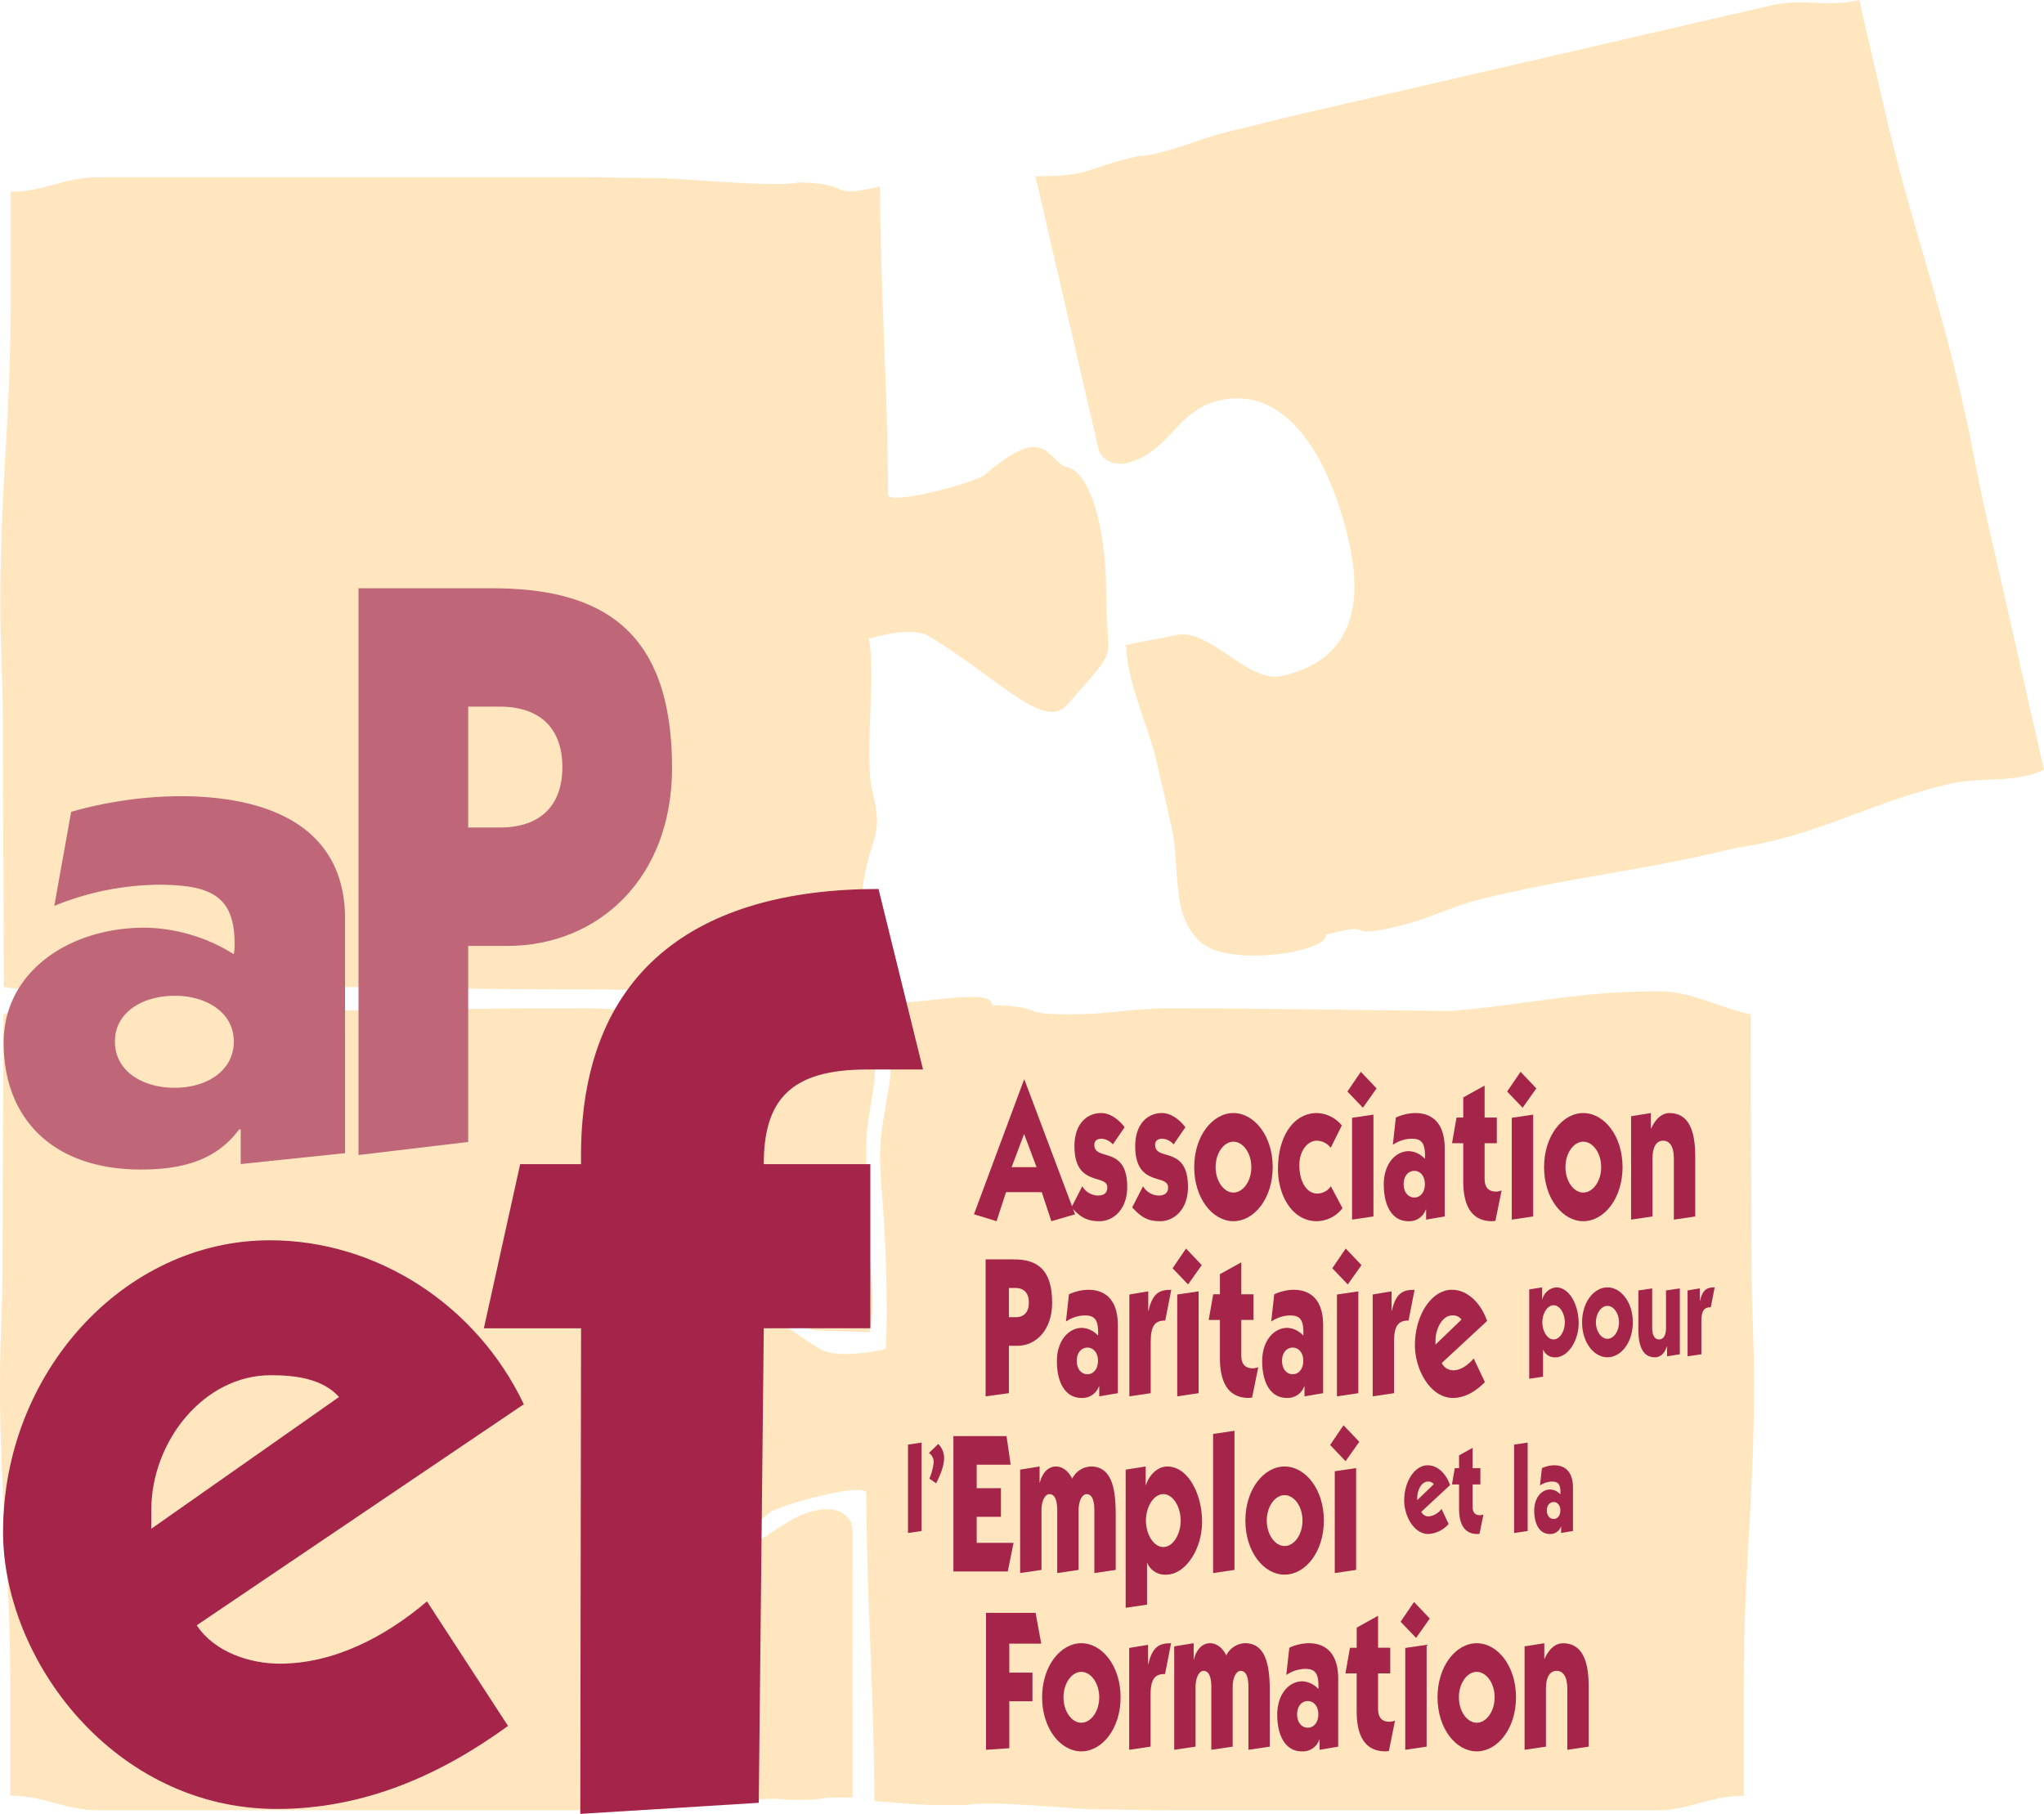 <svg id="Calque_1" data-name="Calque 1" xmlns="http://www.w3.org/2000/svg" width="184.6mm" height="163.84mm" viewBox="0 0 523.276 464.43">
  <defs>
    <style>
      .cls-1 {
        fill: #ffe6be;
      }

      .cls-2, .cls-3 {
        fill: #a4244a;
      }

      .cls-3, .cls-4 {
        fill-rule: evenodd;
      }

      .cls-4 {
        fill: #bf6678;
      }
    </style>
  </defs>
  <g>
    <path class="cls-1" d="M35.876,447.578c0,24.518-.219,38.528-.219,63.046,0,12.916-.657,18.906-.657,31.822,0,29.553,2.627,46.987,2.627,76.539v28.678c8.975,0,13.573,3.721,22.548,3.721H183.86c7.224,0,12.217-.24,19.44-.24,5.911,0,27.3-3.712,33.207-2.4,14.229,0,4.325-.8,16.764-.6,0-26.926-.016-41.636-.016-68.563,0-3.064-3.065-5.254-6.13-5.254-11.164,0-15.543,10.289-26.707,10.289-19.045,0-24.3-23.205-24.3-42.25,0-17.951,6.471-30.113,24.422-30.113,8.976,0,15.2,16.322,24.176,16.322,5.035,0,15.34.79,12.932.133,1.971-8.318-.876-21.656-.876-30.193V481.183c0-10.727,5.7-22.5-.875-30.979-6.039-7.789-14.7-8.756-14.7-4.378-14.668.439-16.616,1.752-31.283,1.752-9.852,0-15.325-1.533-25.175-1.533-28.24,0-44,.438-72.241.657-20.578-1.752-32.4-5.035-53.2-5.035-8.318,0-15.323,4.159-23.423,5.911Z" transform="translate(-35 -187.89)"/>
    <path class="cls-1" d="M483.176,447.61c0,24.518.218,38.529.218,63.046,0,12.916.657,18.906.657,31.822,0,29.553-2.627,46.986-2.627,76.539v28.677c-8.975,0-13.572,3.721-22.548,3.721H335.192c-7.223,0-12.216-.239-19.44-.239-5.911,0-27.346-2.437-33.256-1.123-14.229,0-9.664,0-23.67-1.008,0-26.926-2.025-51.921-2.025-78.847,0-3.064-22.589,3.082-24.9,5.1-15.993,13.968-15.993,2.9-20.951,1.886-5.307-1.083-10.022-13.848-10.022-32.893,0-17.951,3.149-17.794,13.883-26.934,6.834-5.819,12.026,4.97,30.044,15.9,4.306,2.611,14.493.657,16.9,0,.7-12.027-.188-30.357-.908-38.864-1.18-13.948-.372-15.742,1.772-28.593,2.635-15.8-10.327-21.112.4-21.112,10.022,0,25.98-3.82,25.98.559,14.667.438,5.472,2.366,20.14,2.366,9.85,0,15.323-1.532,25.173-1.532,28.24,0,44,.438,72.241.656,20.578-1.751,32.4-5.035,53.195-5.035,8.318,0,15.323,4.159,23.424,5.911Z" transform="translate(-35 -187.89)"/>
    <path class="cls-1" d="M35.964,440.561c0-24.518-.219-42.02-.219-66.538,0-12.916-.657-18.907-.657-31.822,0-29.554,2.627-46.986,2.627-76.539V236.984c8.976,0,13.573-3.721,22.548-3.721H183.948c7.224,0,12.217.24,19.441.24,5.91,0,30.064,2.432,35.974,1.118,14.23,0,7.16,4.3,20.952,1.013,0,26.926,2.025,51.92,2.025,78.846,0,3.065,22.589-3.082,24.9-5.1,15.993-13.967,15.993-2.9,20.951-1.885,5.306,1.083,10.022,13.848,10.022,32.893,0,17.951,3.946,12.048-10.022,27.935-5.926,6.741-17.27-6.572-35.289-17.5-4.3-2.611-13.109-.055-15.517.6,1.97,8.318-1.2,30.59.908,38.864,3.038,11.942-.319,11.343-2.241,23.388-1.621,10.155,6.022,22.874.32,25.918-8.841,4.719-20.951-.559-19.452,1.844-14.667-.437-7.014,0-21.681,0-9.851,0-20.561-.213-30.412-.213-28.24,0-37.017-.438-65.257-.657-20.578,1.751-39.383-2.822-60.179-2.822-8.319,0-15.324,4.57-23.424,2.819Z" transform="translate(-35 -187.89)"/>
    <path class="cls-1" d="M558.276,385c-5.515-23.889-9.043-40.141-14.557-64.031-2.906-12.584-3.614-18.57-6.519-31.154-6.648-28.8-13.129-45.191-19.777-73.986-2.511-10.878-3.94-17.064-6.451-27.942-8.745,2.019-14.062-.574-22.807,1.446L367.65,217.158c-7.038,1.625-11.848,2.983-18.887,4.607-5.759,1.33-16.431,6.04-22.486,6.09-13.864,3.2-12.027,5.248-26.2,5.151,6.057,26.236,10.057,43.489,16.113,69.725.691,2.986,4.168,4.43,7.155,3.74,10.879-2.511,12.83-13.521,23.708-16.033,18.557-4.284,28.9,17.144,33.18,35.7,4.039,17.491.469,30.8-17.021,34.836-8.746,2.019-18.483-12.485-27.229-10.466-4.906,1.133-15.125,2.681-12.63,2.779-.049,8.549,5.724,20.9,7.645,29.223,1.822,7.892,2.076,8.995,3.9,16.887,2.413,10.452-.489,23.2,7.822,29.988,7.636,6.231,32.633,2.1,31.647-2.162,14.194-3.726,3.627,1.276,17.918-2.023,9.6-2.216,13.858-5.293,23.456-7.509,27.516-6.353,36.56-6.2,64.026-12.768,20.444-2.922,34.139-11.674,54.4-16.351,8.105-1.872,16.613-.041,24.111-3.57Z" transform="translate(-35 -187.89)"/>
    <polygon class="cls-2" points="258.386 420.837 266.556 420.837 265.118 412.955 252.426 412.955 252.426 448.021 258.386 447.616 258.386 435.591 264.311 435.591 264.311 428.265 258.386 428.265 258.386 420.837 258.386 420.837"/>
    <path class="cls-3" d="M311.816,636.314c5.329,0,10.063-5.81,10.063-13.843s-4.734-13.845-10.063-13.845c-5.295,0-10.027,5.81-10.027,13.845s4.732,13.843,10.027,13.843Zm-4.558-13.843c0-3.639,2.138-6.519,4.558-6.519,2.454,0,4.593,2.88,4.593,6.519s-2.139,6.517-4.593,6.517c-2.42,0-4.558-2.88-4.558-6.517Z" transform="translate(-35 -187.89)"/>
    <path class="cls-2" d="M324.074,635.91l5.47-.809V621.914c0-3.891.981-5.457,3.717-5.406l1.542-7.882c-2.98,0-4.768.808-5.82,5.355h-.07V609.03l-4.839.809V635.91Z" transform="translate(-35 -187.89)"/>
    <path class="cls-2" d="M335.6,635.91l5.469-.809V619.843c0-2.527.982-4.144,2.034-4.144,1.4,0,2,1.617,2,4.144V635.91l5.469-.809V619.843c0-2.527.982-4.144,2.033-4.144,1.227,0,2,1.213,2,4.144V635.91l5.469-.809V620.9c0-6.265-.876-12.278-6.345-12.278a5.588,5.588,0,0,0-4.8,3.133c-.946-1.971-2.489-3.133-4.172-3.133-1.964,0-3.507,1.667-4.1,4.143h-.07v-4.143l-4.978.808V635.91Z" transform="translate(-35 -187.89)"/>
    <path class="cls-3" d="M367.069,626.815c0-2.122,1.227-3.384,2.735-3.384,1.472,0,2.7,1.262,2.7,3.384,0,2.173-1.228,3.437-2.7,3.437-1.508,0-2.735-1.264-2.735-3.437ZM364.3,616.761a8.841,8.841,0,0,1,4.732-1.567c2.35,0,3.507.758,3.507,4.346a5.86,5.86,0,0,1-.035.808,5.962,5.962,0,0,0-4.068-1.97c-3.47,0-6.451,3.284-6.451,8.539,0,5.558,2.209,9.4,6.277,9.4a4.484,4.484,0,0,0,4.487-2.98h.07v2.576l4.769-.809v-17.38c0-6.417-3.086-9.1-7.573-9.1a12.187,12.187,0,0,0-4.944,1.162l-.771,6.973Z" transform="translate(-35 -187.89)"/>
    <path class="cls-2" d="M382.32,616.356v9.7c0,6.921,2.559,10.256,7.4,10.256a4.483,4.483,0,0,0,.842-.1l1.577-7.781a3.625,3.625,0,0,1-1.438.3c-1.543,0-2.91-.707-2.91-3.284v-9.1h3.121v-6.568h-3.121V601.6l-5.469,3.033v5.153H380.6l-1.158,6.568Z" transform="translate(-35 -187.89)"/>
    <path class="cls-3" d="M400.224,609.03l-5.47.809V635.91l5.47-.809V609.03ZM397,598.065l-3.437,5.053,3.962,4.144,3.507-4.953L397,598.065Z" transform="translate(-35 -187.89)"/>
    <path class="cls-3" d="M413.044,636.314c5.329,0,10.062-5.81,10.062-13.843s-4.733-13.845-10.062-13.845c-5.294,0-10.027,5.81-10.027,13.845s4.733,13.843,10.027,13.843Zm-4.559-13.843c0-3.639,2.139-6.519,4.559-6.519,2.454,0,4.593,2.88,4.593,6.519s-2.139,6.517-4.593,6.517c-2.42,0-4.559-2.88-4.559-6.517Z" transform="translate(-35 -187.89)"/>
    <path class="cls-2" d="M430.351,608.626l-5.049.808V635.91l5.469-.809V620.2c0-3.031,1.087-4.5,2.735-4.5s2.735,1.466,2.735,4.5V635.91l5.47-.809v-15.46c0-6.468-1.649-11.015-6.592-11.015-1.508,0-3.3.909-4.7,3.941h-.07v-3.941Z" transform="translate(-35 -187.89)"/>
    <polygon class="cls-2" points="232.456 369.88 232.456 392.513 235.932 391.999 235.932 369.366 232.456 369.88 232.456 369.88"/>
    <path class="cls-2" d="M272.818,559.921a2.732,2.732,0,0,1,1.2,2.471,14.206,14.206,0,0,1-1.091,4.078l1.738,1.219c.868-1.862,2.026-4.173,2.026-6.516a4.992,4.992,0,0,0-1.492-3.564l-2.383,2.312Z" transform="translate(-35 -187.89)"/>
    <polygon class="cls-2" points="257.998 402.367 259.471 395.041 250.04 395.041 250.04 388.371 256.246 388.371 256.246 381.045 250.04 381.045 250.04 375.032 258.735 375.032 257.684 367.706 244.08 367.706 244.08 402.367 257.998 402.367 257.998 402.367"/>
    <path class="cls-2" d="M296.153,590.661l5.47-.809V574.594c0-2.527.981-4.144,2.033-4.144,1.4,0,2,1.617,2,4.144v16.067l5.47-.809V574.594c0-2.527.982-4.144,2.034-4.144,1.227,0,2,1.213,2,4.144v16.067l5.47-.809v-14.2c0-6.264-.877-12.277-6.346-12.277a5.588,5.588,0,0,0-4.8,3.133c-.948-1.971-2.49-3.133-4.172-3.133-1.964,0-3.507,1.667-4.1,4.142h-.07v-4.142l-4.979.808v26.476Z" transform="translate(-35 -187.89)"/>
    <path class="cls-3" d="M328.642,588.085h.07a4.914,4.914,0,0,0,4.838,2.98c4.909,0,9.186-6.467,9.186-13.541,0-7.174-3.646-14.147-8.9-14.147-2.244,0-4.488,1.818-5.47,4.749h-.07v-4.749l-5.119.808v35.369l5.47-.808V588.085Zm-.281-10.864c0-3.385,1.894-6.771,4.453-6.771s4.453,3.386,4.453,6.771-1.894,6.771-4.453,6.771-4.453-3.386-4.453-6.771Z" transform="translate(-35 -187.89)"/>
    <polygon class="cls-2" points="310.563 367.15 310.563 402.772 316.032 401.963 316.032 366.342 310.563 367.15 310.563 367.15"/>
    <path class="cls-3" d="M363.852,591.065c5.33,0,10.063-5.81,10.063-13.844s-4.733-13.844-10.063-13.844c-5.293,0-10.027,5.81-10.027,13.844s4.734,13.844,10.027,13.844ZM359.3,577.221c0-3.638,2.139-6.518,4.557-6.518,2.456,0,4.594,2.88,4.594,6.518s-2.138,6.518-4.594,6.518c-2.418,0-4.557-2.88-4.557-6.518Z" transform="translate(-35 -187.89)"/>
    <path class="cls-3" d="M382.177,563.781l-5.47.809v26.071l5.47-.809V563.781Zm-3.226-10.965-3.436,5.053,3.962,4.144,3.506-4.953-4.032-4.244Z" transform="translate(-35 -187.89)"/>
    <path class="cls-3" d="M406.222,568.139c-1.069-3.082-3.319-5.073-5.725-5.073-3.3,0-6.014,4.11-6.014,9.021,0,3.981,2.517,8.572,6.17,8.572a7.5,7.5,0,0,0,5.213-2.568l-1.827-3.853a4.7,4.7,0,0,1-3.318,1.926,2.078,2.078,0,0,1-1.871-1.188l7.372-6.837Zm-8.4,3.852v-.578c0-2.118,1.18-4.173,2.694-4.173a1.683,1.683,0,0,1,1.538.674l-4.232,4.077Z" transform="translate(-35 -187.89)"/>
    <path class="cls-2" d="M408.531,567.978v6.164c0,4.4,1.626,6.517,4.7,6.517a2.809,2.809,0,0,0,.535-.064l1-4.944a2.308,2.308,0,0,1-.914.193c-.98,0-1.849-.45-1.849-2.087v-5.779h1.982V563.8h-1.982v-5.2l-3.475,1.926V563.8H407.44l-.735,4.173Z" transform="translate(-35 -187.89)"/>
    <polygon class="cls-2" points="387.617 369.88 387.617 392.513 391.092 391.999 391.092 369.366 387.617 369.88 387.617 369.88"/>
    <path class="cls-3" d="M431.007,574.623c0-1.348.78-2.15,1.737-2.15.936,0,1.716.8,1.716,2.15,0,1.381-.78,2.184-1.716,2.184-.957,0-1.737-.8-1.737-2.184Zm-1.759-6.388a5.613,5.613,0,0,1,3.007-1c1.492,0,2.227.482,2.227,2.761a3.79,3.79,0,0,1-.022.514,3.785,3.785,0,0,0-2.584-1.252c-2.2,0-4.1,2.086-4.1,5.424,0,3.532,1.4,5.972,3.988,5.972a2.851,2.851,0,0,0,2.851-1.894h.044V580.4l3.029-.513V568.845c0-4.078-1.96-5.779-4.811-5.779a7.747,7.747,0,0,0-3.141.739l-.489,4.43Z" transform="translate(-35 -187.89)"/>
    <path class="cls-3" d="M287.32,545.412l5.961-.809V532.477h2.1c4.978,0,8.975-4.194,8.975-11.015,0-8.538-3.821-11.115-9.782-11.115H287.32v35.065Zm5.961-27.739H295c2.208,0,3.4,1.364,3.4,3.739s-1.192,3.738-3.4,3.738h-1.718v-7.477Z" transform="translate(-35 -187.89)"/>
    <path class="cls-3" d="M310.658,536.317c0-2.122,1.228-3.385,2.735-3.385,1.472,0,2.7,1.263,2.7,3.385,0,2.173-1.228,3.436-2.7,3.436-1.507,0-2.735-1.263-2.735-3.436Zm-2.769-10.054a8.841,8.841,0,0,1,4.732-1.567c2.35,0,3.507.758,3.507,4.345a5.867,5.867,0,0,1-.035.809,5.962,5.962,0,0,0-4.068-1.971c-3.47,0-6.451,3.285-6.451,8.539,0,5.558,2.209,9.4,6.277,9.4a4.485,4.485,0,0,0,4.487-2.981h.07v2.577l4.769-.809v-17.38c0-6.417-3.086-9.095-7.574-9.095a12.191,12.191,0,0,0-4.944,1.162l-.77,6.973Z" transform="translate(-35 -187.89)"/>
    <path class="cls-2" d="M324.12,545.412l5.47-.809V531.416c0-3.891.981-5.457,3.717-5.406l1.543-7.882c-2.981,0-4.769.807-5.821,5.355h-.07v-4.952l-4.839.809v26.072Z" transform="translate(-35 -187.89)"/>
    <path class="cls-3" d="M341.85,518.531l-5.47.809v26.072l5.47-.809V518.531Zm-3.226-10.964-3.436,5.053,3.961,4.144,3.506-4.953-4.031-4.244Z" transform="translate(-35 -187.89)"/>
    <path class="cls-2" d="M347.307,525.858v9.7c0,6.922,2.559,10.257,7.4,10.257a4.371,4.371,0,0,0,.841-.1l1.578-7.781a3.606,3.606,0,0,1-1.438.3c-1.542,0-2.91-.707-2.91-3.284v-9.1h3.12V519.29h-3.12V511.1l-5.469,3.032v5.154h-1.718l-1.157,6.568Z" transform="translate(-35 -187.89)"/>
    <path class="cls-3" d="M363.212,536.317c0-2.122,1.227-3.385,2.734-3.385,1.474,0,2.7,1.263,2.7,3.385,0,2.173-1.226,3.436-2.7,3.436-1.507,0-2.734-1.263-2.734-3.436Zm-2.77-10.054a8.844,8.844,0,0,1,4.734-1.567c2.348,0,3.506.758,3.506,4.345a5.706,5.706,0,0,1-.036.809,5.959,5.959,0,0,0-4.067-1.971c-3.471,0-6.451,3.285-6.451,8.539,0,5.558,2.209,9.4,6.276,9.4a4.485,4.485,0,0,0,4.488-2.981h.07v2.577l4.768-.809v-17.38c0-6.417-3.086-9.095-7.573-9.095a12.187,12.187,0,0,0-4.944,1.162l-.771,6.973Z" transform="translate(-35 -187.89)"/>
    <path class="cls-3" d="M382.74,518.531l-5.47.809v26.072l5.47-.809V518.531Zm-3.225-10.964-3.437,5.053,3.962,4.144,3.506-4.953-4.031-4.244Z" transform="translate(-35 -187.89)"/>
    <path class="cls-2" d="M386.409,545.412l5.47-.809V531.416c0-3.891.981-5.457,3.716-5.406l1.543-7.882c-2.981,0-4.768.807-5.821,5.355h-.07v-4.952l-4.838.809v26.072Z" transform="translate(-35 -187.89)"/>
    <path class="cls-3" d="M415.708,526.111c-1.683-4.851-5.224-7.983-9.011-7.983-5.188,0-9.467,6.467-9.467,14.2,0,6.266,3.963,13.491,9.713,13.491,3.12,0,5.82-1.668,8.2-4.042l-2.875-6.063c-1.472,1.718-3.3,3.031-5.224,3.031a3.278,3.278,0,0,1-2.946-1.869l11.606-10.762Zm-13.218,6.063v-.909c0-3.335,1.859-6.569,4.242-6.569a2.644,2.644,0,0,1,2.419,1.061l-6.661,6.417Z" transform="translate(-35 -187.89)"/>
    <path class="cls-3" d="M430.03,533.491h.045a3.181,3.181,0,0,0,3.129,1.928c3.175,0,5.941-4.183,5.941-8.757,0-4.641-2.358-9.15-5.759-9.15a4.058,4.058,0,0,0-3.537,3.072H429.8v-3.072l-3.311.523v22.873l3.537-.522v-6.895Zm-.181-7.025c0-2.19,1.224-4.379,2.879-4.379s2.879,2.189,2.879,4.379-1.223,4.378-2.879,4.378-2.879-2.19-2.879-4.378Z" transform="translate(-35 -187.89)"/>
    <path class="cls-3" d="M446.506,535.419c3.446,0,6.507-3.758,6.507-8.953s-3.061-8.954-6.507-8.954c-3.424,0-6.486,3.758-6.486,8.954s3.062,8.953,6.486,8.953Zm-2.948-8.953c0-2.353,1.383-4.216,2.948-4.216,1.587,0,2.97,1.863,2.97,4.216s-1.383,4.215-2.97,4.215c-1.565,0-2.948-1.863-2.948-4.215Z" transform="translate(-35 -187.89)"/>
    <path class="cls-2" d="M461.507,527.935c0,1.961-.7,2.909-1.769,2.909s-1.768-.948-1.768-2.909V517.773l-3.537.524v10c0,4.181,1.066,7.123,4.262,7.123.976,0,2.359-.589,3.038-2.811h.046v2.549l3.265-.522V517.773l-3.537.524v9.638Z" transform="translate(-35 -187.89)"/>
    <path class="cls-2" d="M467.03,535.157l3.537-.522v-8.529c0-2.516.635-3.529,2.4-3.5l1-5.1c-1.928,0-3.083.523-3.764,3.463h-.046v-3.2l-3.129.524v16.86Z" transform="translate(-35 -187.89)"/>
    <path class="cls-3" d="M297.173,464.289,284.34,498.8l5.785,1.768,2.419-7.427H301.7l2.454,7.427,6.066-1.768-12.973-34.51Zm0,13.945,3.19,8.489h-6.381l3.191-8.489Z" transform="translate(-35 -187.89)"/>
    <path class="cls-2" d="M309.3,497.03c2.42,2.678,4.137,3.537,7.188,3.537,3.541,0,7.082-3.032,7.082-8.741,0-10.812-8.415-6.468-8.415-10.812,0-1.365,1.193-1.567,1.859-1.567a4.12,4.12,0,0,1,2.875,1.465l3.015-4.395c-1.578-2.123-3.822-3.638-6-3.638-3.576,0-6.837,2.678-6.837,8.488,0,10.56,8.415,6.973,8.415,10.56,0,1.87-1.543,2.072-2.454,2.072a4.786,4.786,0,0,1-3.962-2.375l-2.77,5.406Z" transform="translate(-35 -187.89)"/>
    <path class="cls-2" d="M324.857,497.03c2.419,2.678,4.137,3.537,7.188,3.537,3.541,0,7.082-3.032,7.082-8.741,0-10.812-8.415-6.468-8.415-10.812,0-1.365,1.192-1.567,1.858-1.567a4.114,4.114,0,0,1,2.875,1.465l3.016-4.395c-1.578-2.123-3.822-3.638-6-3.638-3.575,0-6.837,2.678-6.837,8.488,0,10.56,8.415,6.973,8.415,10.56,0,1.87-1.543,2.072-2.454,2.072a4.786,4.786,0,0,1-3.962-2.375l-2.77,5.406Z" transform="translate(-35 -187.89)"/>
    <path class="cls-3" d="M350.755,500.567c5.329,0,10.062-5.81,10.062-13.844s-4.733-13.844-10.062-13.844c-5.294,0-10.028,5.809-10.028,13.844s4.734,13.844,10.028,13.844ZM346.2,486.723c0-3.638,2.139-6.518,4.558-6.518,2.454,0,4.593,2.88,4.593,6.518s-2.139,6.517-4.593,6.517c-2.419,0-4.558-2.88-4.558-6.517Z" transform="translate(-35 -187.89)"/>
    <path class="cls-2" d="M378.511,476.061a8.549,8.549,0,0,0-6.382-3.182c-5.82,0-9.957,5.76-9.957,14.3,0,6.972,3.752,13.389,9.957,13.389a8.462,8.462,0,0,0,6.556-3.335l-2.979-5.608a4.245,4.245,0,0,1-3.472,1.869c-2.84,0-4.592-3.233-4.592-7.275,0-3.639,2.068-6.266,4.487-6.266a4.592,4.592,0,0,1,3.542,1.819l2.84-5.71Z" transform="translate(-35 -187.89)"/>
    <path class="cls-3" d="M386.608,473.282l-5.469.809v26.072l5.469-.809V473.282Zm-3.225-10.964-3.436,5.053,3.962,4.143,3.506-4.952-4.032-4.244Z" transform="translate(-35 -187.89)"/>
    <path class="cls-3" d="M394.345,491.068c0-2.122,1.227-3.385,2.735-3.385,1.472,0,2.7,1.263,2.7,3.385,0,2.172-1.227,3.436-2.7,3.436-1.508,0-2.735-1.264-2.735-3.436Zm-2.77-10.054a8.836,8.836,0,0,1,4.734-1.567c2.348,0,3.5.758,3.5,4.345a5.852,5.852,0,0,1-.035.808,5.96,5.96,0,0,0-4.067-1.97c-3.471,0-6.451,3.284-6.451,8.539,0,5.558,2.209,9.4,6.276,9.4a4.483,4.483,0,0,0,4.487-2.981h.071v2.577l4.768-.809v-17.38c0-6.417-3.086-9.095-7.573-9.095a12.179,12.179,0,0,0-4.943,1.162l-.772,6.973Z" transform="translate(-35 -187.89)"/>
    <path class="cls-2" d="M409.6,480.609v9.7c0,6.922,2.558,10.257,7.4,10.257a4.391,4.391,0,0,0,.842-.1l1.577-7.782a3.581,3.581,0,0,1-1.436.3c-1.543,0-2.912-.707-2.912-3.284v-9.1h3.121v-6.568h-3.121v-8.186l-5.468,3.032v5.154h-1.719l-1.156,6.568Z" transform="translate(-35 -187.89)"/>
    <path class="cls-3" d="M427.5,473.282l-5.47.809v26.072l5.47-.809V473.282Zm-3.226-10.964-3.436,5.053,3.962,4.143,3.507-4.952-4.033-4.244Z" transform="translate(-35 -187.89)"/>
    <path class="cls-3" d="M440.319,500.567c5.329,0,10.063-5.81,10.063-13.844s-4.734-13.844-10.063-13.844c-5.294,0-10.027,5.809-10.027,13.844s4.733,13.844,10.027,13.844Zm-4.558-13.844c0-3.638,2.138-6.518,4.558-6.518,2.454,0,4.593,2.88,4.593,6.518s-2.139,6.517-4.593,6.517c-2.42,0-4.558-2.88-4.558-6.517Z" transform="translate(-35 -187.89)"/>
    <path class="cls-2" d="M457.626,472.879l-5.049.807v26.477l5.47-.809v-14.9c0-3.031,1.087-4.5,2.735-4.5s2.735,1.466,2.735,4.5v15.714l5.469-.809V483.893c0-6.467-1.648-11.014-6.592-11.014-1.507,0-3.3.909-4.7,3.94h-.07v-3.94Z" transform="translate(-35 -187.89)"/>
    <path class="cls-2" d="M259.907,415.505c-46.17,0-77.051,20.686-76.151,70.464h-15.59l-9.293,42.018h24.883l-.2,124.332,45.692-2.836,1.281-121.5h27.282V485.969H230.526c0-16.486,6.895-24.243,26.382-24.243H271.3l-11.392-46.221Z" transform="translate(-35 -187.89)"/>
    <path class="cls-3" d="M169.1,547.436c-12.144-25.506-37.694-41.98-65.016-41.98-37.441,0-68.3,34.01-68.3,74.662,0,32.947,28.586,70.942,70.075,70.942,22.515,0,41.995-8.768,59.2-21.255L144.308,597.92c-10.625,9.034-23.78,15.942-37.694,15.942-7.59,0-16.7-2.923-21.25-9.831L169.1,547.436ZM73.727,579.321v-4.783C73.727,557,87.134,540,104.337,540c6.83,0,13.408,1.063,17.455,5.58L73.727,579.321Z" transform="translate(-35 -187.89)"/>
    <path class="cls-4" d="M126.781,483.623l28.076-3.346V430.093h9.91c23.451,0,42.279-17.356,42.279-45.585,0-35.339-18-46-46.078-46H126.781V483.623Zm28.076-114.8h8.093c10.4,0,16.02,5.646,16.02,15.474s-5.616,15.473-16.02,15.473h-8.093V368.825Z" transform="translate(-35 -187.89)"/>
    <path class="cls-4" d="M64.416,454.543c0-7.326,6.874-11.688,15.319-11.688,8.248,0,15.123,4.362,15.123,11.688,0,7.5-6.875,11.861-15.123,11.861-8.445,0-15.319-4.36-15.319-11.861ZM48.9,419.829a72.341,72.341,0,0,1,26.515-5.407c13.159,0,19.64,2.616,19.64,15a12.583,12.583,0,0,1-.2,2.791,44.145,44.145,0,0,0-22.783-6.8c-19.444,0-36.138,11.339-36.138,29.481,0,19.188,12.373,32.445,35.156,32.445,10.409,0,19.247-2.268,25.139-10.291h.394v8.895l26.71-2.791V423.143c0-22.153-17.283-31.4-42.423-31.4a104.82,104.82,0,0,0-27.693,4.012L48.9,419.829Z" transform="translate(-35 -187.89)"/>
  </g>
</svg>
